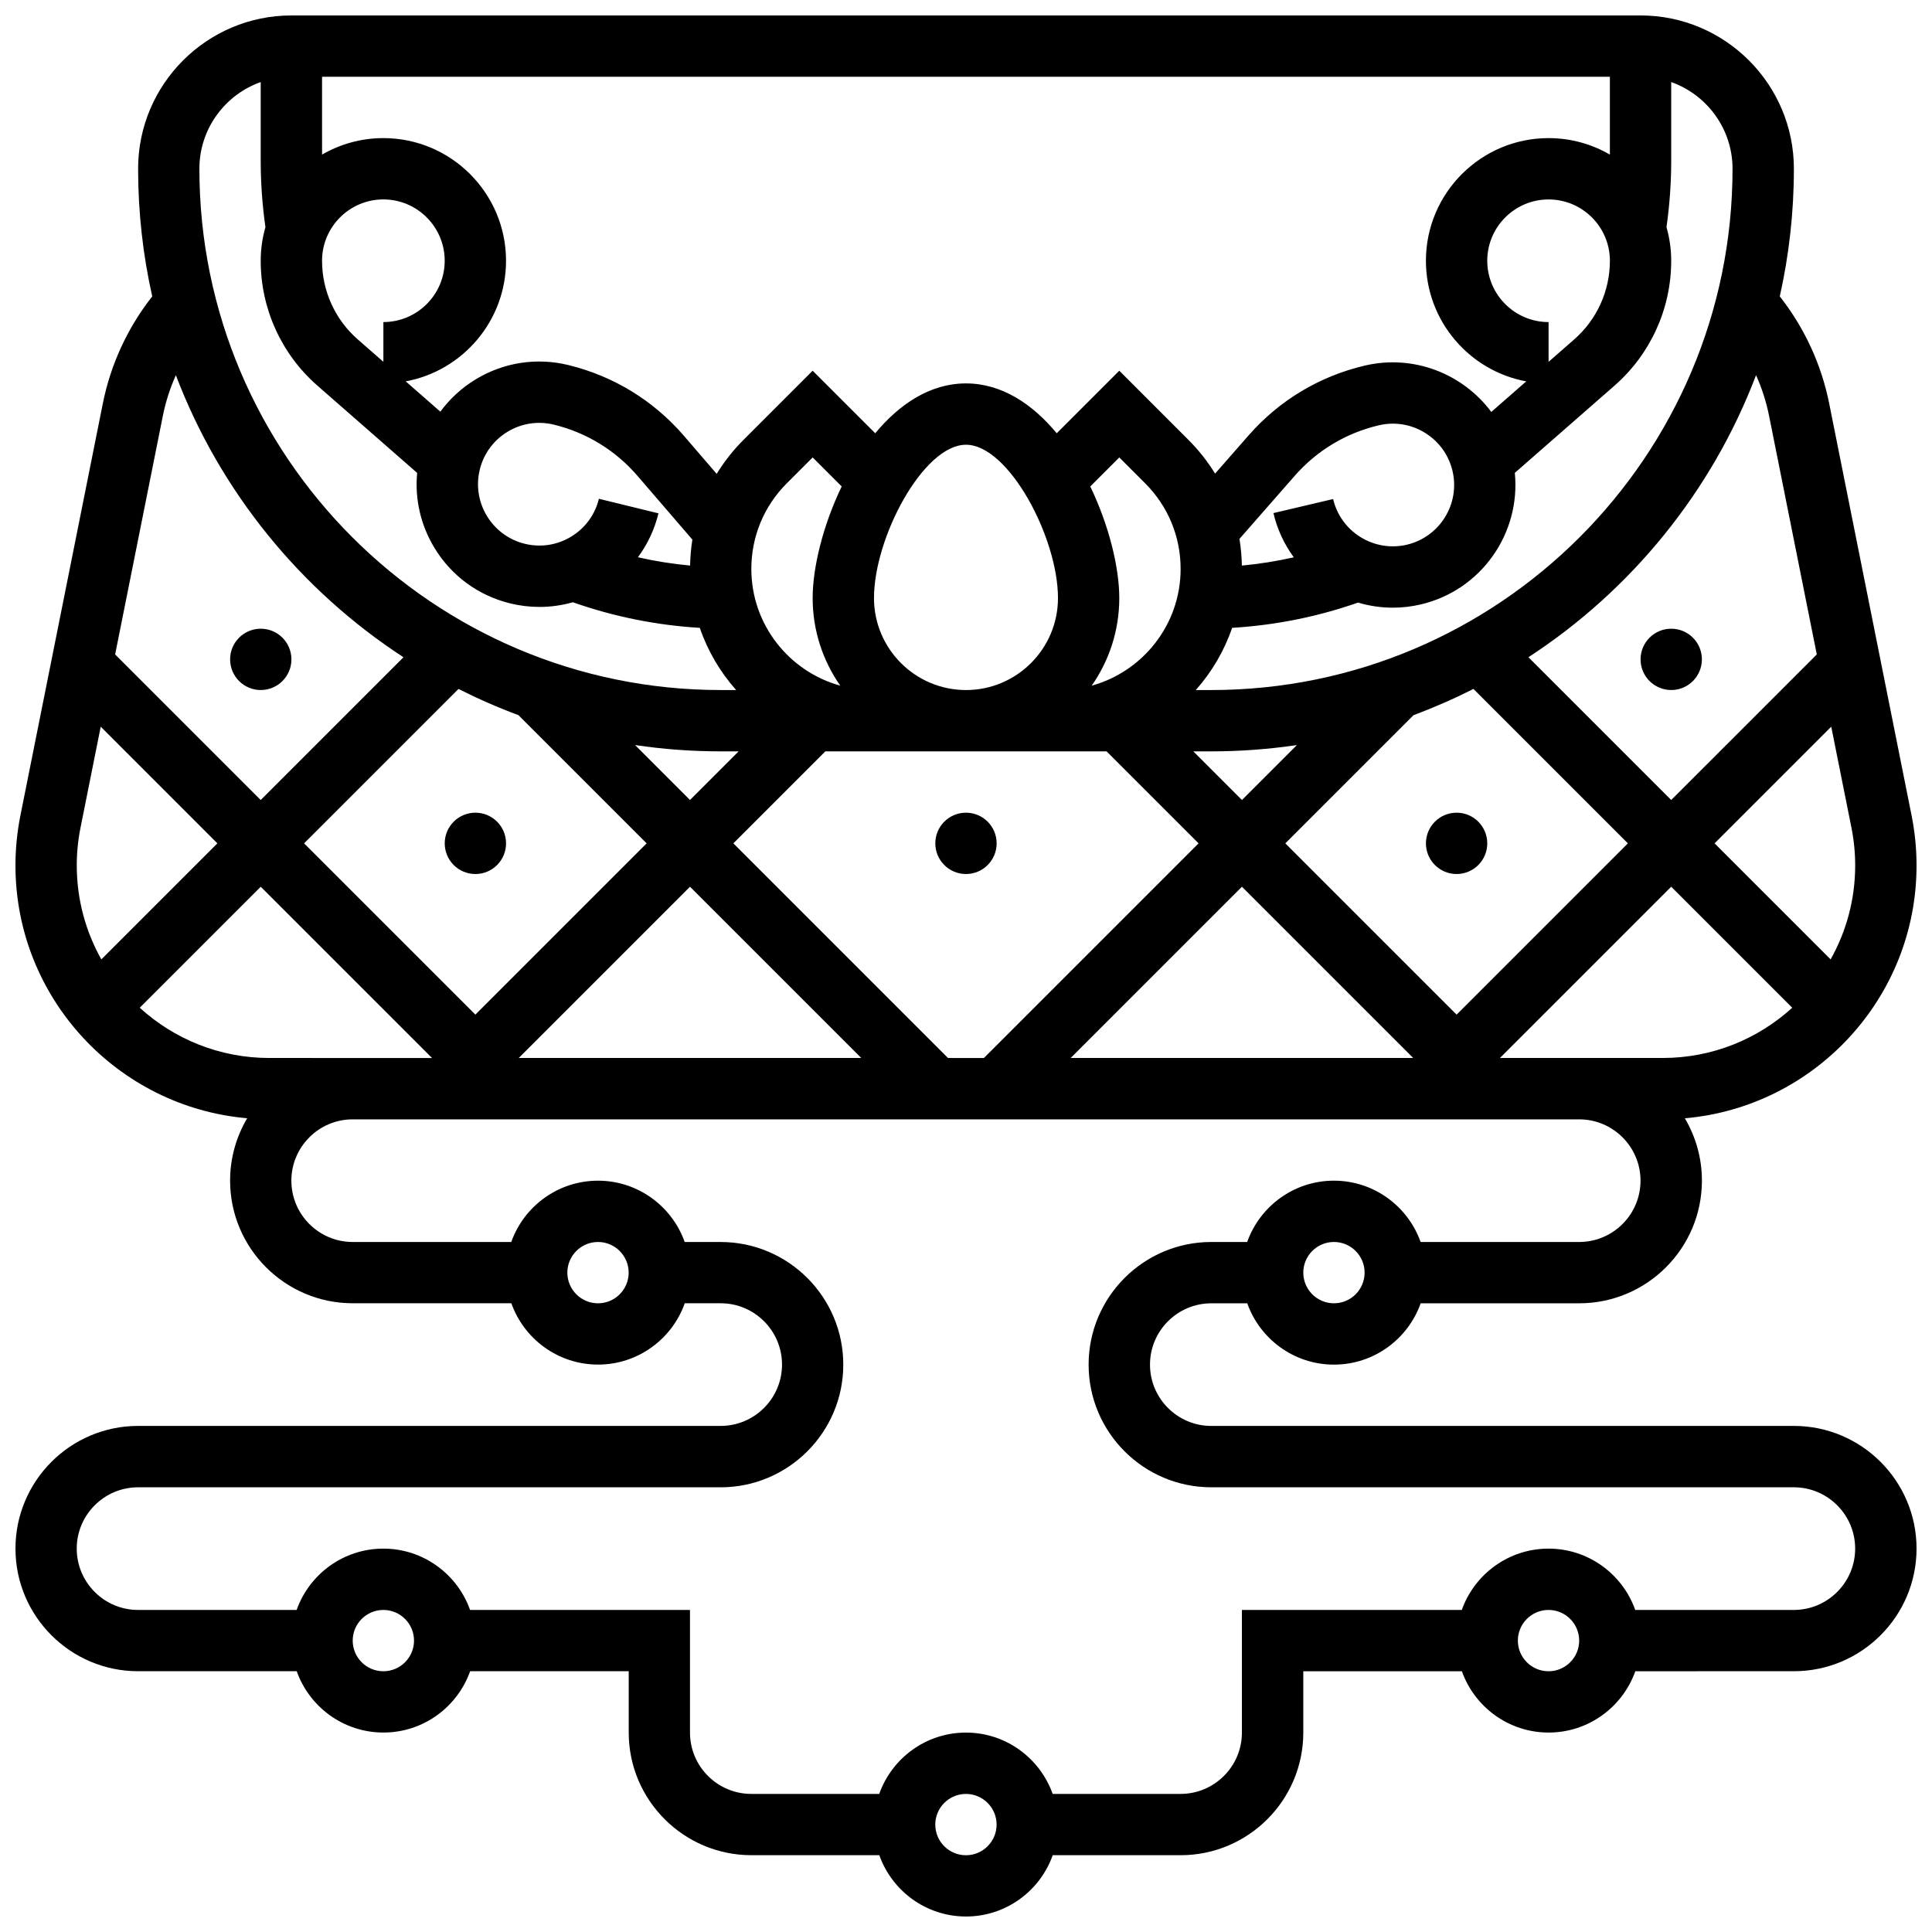 <?xml version="1.0" encoding="UTF-8"?>
<!-- Uploaded to: SVG Repo, www.svgrepo.com, Generator: SVG Repo Mixer Tools -->
<svg width="800px" height="800px" version="1.1" viewBox="144 144 512 512" xmlns="http://www.w3.org/2000/svg">
 <defs>
  <clipPath id="a">
   <path d="m148.09 148.09h503.81v503.81h-503.81z"/>
  </clipPath>
 </defs>
 <path d="m278.11 367.5c0 4.488-3.637 8.125-8.125 8.125s-8.129-3.637-8.129-8.125c0-4.488 3.641-8.129 8.129-8.129s8.125 3.641 8.125 8.129"/>
 <path d="m408.12 367.5c0 4.488-3.637 8.125-8.125 8.125s-8.129-3.637-8.129-8.125c0-4.488 3.641-8.129 8.129-8.129s8.125 3.641 8.125 8.129"/>
 <path d="m538.14 367.5c0 4.488-3.641 8.125-8.125 8.125-4.488 0-8.129-3.637-8.129-8.125 0-4.488 3.641-8.129 8.129-8.129 4.484 0 8.125 3.641 8.125 8.129"/>
 <path d="m595.02 318.74c0 4.488-3.641 8.125-8.129 8.125s-8.125-3.637-8.125-8.125 3.637-8.125 8.125-8.125 8.129 3.637 8.129 8.125"/>
 <path d="m221.23 318.74c0 4.488-3.637 8.125-8.125 8.125-4.488 0-8.125-3.637-8.125-8.125s3.637-8.125 8.125-8.125c4.488 0 8.125 3.637 8.125 8.125"/>
 <g clip-path="url(#a)">
  <path d="m619.4 521.89h-154.39c-8.961 0-16.25-7.293-16.25-16.25 0-8.961 7.293-16.25 16.25-16.25h9.523c3.356 9.457 12.387 16.25 22.98 16.25s19.625-6.793 22.98-16.25l42.027-0.004c17.922 0 32.504-14.582 32.504-32.504 0-6.031-1.656-11.68-4.527-16.523 34.355-2.984 61.406-31.883 61.406-67.004 0-4.418-0.441-8.859-1.305-13.195l-21.844-109.23c-2.074-10.367-6.574-20.098-13.094-28.383 2.441-10.891 3.738-22.207 3.738-33.824 0-22.402-18.227-40.629-40.629-40.629h-357.54c-22.402 0-40.629 18.227-40.629 40.629 0 11.617 1.297 22.934 3.742 33.824-6.519 8.285-11.02 18.016-13.094 28.387l-21.848 109.22c-0.863 4.336-1.305 8.777-1.305 13.195 0 35.121 27.055 64.02 61.41 67.004-2.871 4.848-4.527 10.496-4.527 16.523 0 17.922 14.582 32.504 32.504 32.504h42.027c3.356 9.457 12.387 16.25 22.98 16.25s19.625-6.793 22.98-16.25h9.523c8.961 0 16.25 7.293 16.25 16.25 0 8.961-7.293 16.25-16.25 16.25l-154.39 0.004c-17.922 0-32.504 14.582-32.504 32.504s14.582 32.504 32.504 32.504h42.027c3.356 9.457 12.387 16.25 22.98 16.25s19.625-6.793 22.98-16.25h42.027v16.25c0 17.922 14.582 32.504 32.504 32.504h33.902c3.356 9.457 12.387 16.25 22.98 16.25s19.625-6.793 22.98-16.25l33.898 0.004c17.922 0 32.504-14.582 32.504-32.504v-16.25h42.027c3.356 9.457 12.387 16.25 22.98 16.25s19.625-6.793 22.98-16.25l42.027-0.004c17.922 0 32.504-14.582 32.504-32.504s-14.582-32.504-32.504-32.504zm-121.89-32.504c-4.481 0-8.125-3.644-8.125-8.125 0-4.481 3.644-8.125 8.125-8.125s8.125 3.644 8.125 8.125c0 4.481-3.644 8.125-8.125 8.125zm-282.14-65.008c-13.211 0-25.27-5.051-34.34-13.32l32.07-32.066 45.391 45.387zm-51.027-51.023c0-3.352 0.332-6.719 0.992-10.008l5.356-26.77 30.918 30.922-30.754 30.754c-4.137-7.371-6.512-15.863-6.512-24.898zm117.05-39.832 33.973 33.977-45.387 45.387-45.391-45.387 40.922-40.922c5.137 2.598 10.438 4.922 15.883 6.945zm31.664-41.844c2.543-3.43 4.398-7.363 5.445-11.637l-15.785-3.859c-1.031 4.215-3.641 7.781-7.352 10.031-3.711 2.254-8.078 2.926-12.293 1.895-8.703-2.129-14.055-10.941-11.93-19.648 1.031-4.215 3.641-7.781 7.352-10.031 3.711-2.254 8.074-2.926 12.293-1.895 8.672 2.121 16.336 6.816 22.16 13.582l14.539 16.887c-0.363 2.258-0.562 4.551-0.605 6.875-4.664-0.43-9.281-1.168-13.824-2.199zm-52.359-38.582-9.176-8.031c15.105-2.785 26.582-16.059 26.582-31.961 0-17.922-14.582-32.504-32.504-32.504-5.918 0-11.465 1.598-16.25 4.371l-0.004-20.625h341.29v20.625c-4.781-2.773-10.332-4.371-16.25-4.371-17.922 0-32.504 14.582-32.504 32.504 0 15.902 11.477 29.176 26.586 31.965l-9.258 8.102c-7.508-10.09-20.551-15.34-33.547-12.281-12.008 2.824-22.652 9.223-30.781 18.5l-8.871 10.125c-1.969-3.203-4.32-6.203-7.047-8.93l-18.34-18.344-16.578 16.578c-6.465-7.785-14.605-13.211-24.051-13.211-9.449 0-17.586 5.426-24.051 13.211l-16.582-16.578-18.344 18.344c-2.746 2.746-5.113 5.766-7.09 8.996l-8.664-10.066c-8.047-9.348-18.637-15.836-30.621-18.77-8.434-2.059-17.164-0.715-24.586 3.789-3.711 2.258-6.871 5.164-9.359 8.562zm-15.098-56.246c8.961 0 16.25 7.293 16.25 16.25 0 8.961-7.293 16.25-16.25 16.25v10.535l-6.797-5.945c-6.008-5.254-9.457-12.852-9.457-20.836 0-8.961 7.293-16.254 16.254-16.254zm292.54 16.254c0-8.961 7.293-16.25 16.25-16.25 8.961 0 16.25 7.293 16.25 16.25 0 7.984-3.445 15.582-9.457 20.84l-6.793 5.945v-10.535c-8.961 0-16.25-7.289-16.25-16.25zm-40.848 63.148-15.82 3.723c1.027 4.363 2.898 8.312 5.394 11.719-4.523 1.023-9.113 1.758-13.758 2.191-0.043-2.391-0.258-4.75-0.641-7.07l14.641-16.711c5.883-6.715 13.586-11.348 22.281-13.391 4.223-0.996 8.586-0.285 12.277 2.004 3.691 2.285 6.269 5.871 7.266 10.094 2.055 8.723-3.375 17.488-12.098 19.543-8.723 2.047-17.488-3.383-19.543-12.102zm37.191 50.324 40.918 40.922-45.387 45.387-45.391-45.387 33.977-33.977c5.445-2.023 10.742-4.348 15.883-6.945zm-61.352 29.43-12.887-12.887h4.762c7.703 0 15.277-0.574 22.684-1.668zm-106.45-30.297c-13.574-3.746-23.57-16.191-23.57-30.938 0-8.574 3.34-16.633 9.402-22.695l6.852-6.852 7.691 7.691c-4.961 10.301-7.695 21.469-7.695 29.574 0 8.629 2.715 16.629 7.32 23.219zm8.934-23.219c0-16.043 13.074-40.629 24.379-40.629 11.301 0 24.379 24.586 24.379 40.629 0 13.441-10.934 24.379-24.379 24.379-13.445-0.004-24.379-10.938-24.379-24.379zm57.316-29.574 7.691-7.691 6.852 6.852c6.062 6.062 9.402 14.121 9.402 22.695 0 14.746-9.996 27.191-23.57 30.938 4.606-6.59 7.316-14.59 7.316-23.219 0-8.105-2.734-19.273-7.691-29.574zm-120.63 68.531c7.406 1.098 14.977 1.672 22.684 1.672h4.762l-12.891 12.887zm-30.832 82.93 45.387-45.387 45.391 45.387zm113.76 0-56.883-56.883 24.379-24.379h12.477l24.789 0.004h37.262l24.379 24.379-56.883 56.883zm77.895-45.387 45.391 45.387h-90.777zm68.375 45.387 45.387-45.387 32.07 32.07c-9.07 8.27-21.125 13.316-34.336 13.316zm93.152-61.031c0.656 3.289 0.992 6.652 0.992 10.008 0 9.035-2.371 17.527-6.512 24.898l-30.754-30.754 30.918-30.918zm-21.844-109.22 12.66 63.305-38.582 38.578-37.836-37.836c27.27-17.77 48.602-43.91 60.324-74.754 1.523 3.422 2.691 7.004 3.434 10.707zm-9.668-65.398c0 76.172-61.969 138.14-138.14 138.14h-4.106c4.227-4.754 7.527-10.34 9.633-16.484 11.426-0.688 22.617-2.93 33.371-6.691 2.953 0.879 6.047 1.348 9.207 1.348 2.457 0 4.953-0.281 7.445-0.867 16.035-3.773 26.492-18.891 24.891-34.859l26.441-23.133c9.535-8.352 15.004-20.402 15.004-33.074 0-3.09-0.441-6.074-1.25-8.906 0.816-5.769 1.25-11.645 1.25-17.504v-20.949c9.457 3.356 16.254 12.387 16.254 22.98zm-390.05-22.98v20.949c0 5.859 0.438 11.73 1.25 17.504-0.809 2.832-1.25 5.816-1.25 8.906 0 12.672 5.469 24.723 15.004 33.07l26.457 23.148c-0.656 6.914 0.918 13.828 4.586 19.871 4.504 7.422 11.633 12.645 20.066 14.707 2.578 0.629 5.188 0.941 7.777 0.941 2.992 0 5.957-0.422 8.832-1.242 10.84 3.82 22.121 6.094 33.645 6.785 2.102 6.144 5.402 11.73 9.633 16.484l-4.109-0.004c-76.172 0-138.14-61.969-138.14-138.14-0.004-10.594 6.793-19.625 16.25-22.98zm37.836 152.43-37.836 37.836-38.578-38.578 12.66-63.305c0.742-3.699 1.91-7.281 3.434-10.703 11.719 30.84 33.051 56.98 60.32 74.75zm51.551 171.21c-4.481 0-8.125-3.644-8.125-8.125 0-4.481 3.644-8.125 8.125-8.125s8.125 3.644 8.125 8.125c0 4.481-3.644 8.125-8.125 8.125zm-56.883 97.512c-4.481 0-8.125-3.644-8.125-8.125s3.644-8.125 8.125-8.125 8.125 3.644 8.125 8.125-3.644 8.125-8.125 8.125zm154.39 48.758c-4.481 0-8.125-3.644-8.125-8.125 0-4.481 3.644-8.125 8.125-8.125s8.125 3.644 8.125 8.125c0 4.477-3.644 8.125-8.125 8.125zm154.39-48.758c-4.481 0-8.125-3.644-8.125-8.125s3.644-8.125 8.125-8.125 8.125 3.644 8.125 8.125c0.004 4.481-3.644 8.125-8.125 8.125zm65.008-16.25h-42.027c-3.356-9.457-12.387-16.25-22.98-16.25s-19.625 6.793-22.98 16.25h-58.277v32.504c0 8.961-7.293 16.25-16.25 16.25h-33.902c-3.356-9.457-12.387-16.25-22.98-16.25s-19.625 6.793-22.98 16.25h-33.902c-8.961 0-16.25-7.293-16.25-16.25v-32.504h-58.281c-3.356-9.457-12.387-16.25-22.98-16.25s-19.625 6.793-22.98 16.25h-42.027c-8.961 0-16.25-7.293-16.25-16.25 0-8.961 7.293-16.25 16.25-16.25h154.39c17.922 0 32.504-14.582 32.504-32.504s-14.582-32.504-32.504-32.504h-9.523c-3.356-9.457-12.387-16.25-22.98-16.25s-19.625 6.793-22.98 16.25l-42.027-0.004c-8.961 0-16.25-7.293-16.25-16.25 0-8.961 7.293-16.25 16.25-16.25h325.04c8.961 0 16.25 7.293 16.25 16.25 0 8.961-7.293 16.25-16.25 16.25h-42.027c-3.356-9.457-12.387-16.25-22.98-16.25s-19.625 6.793-22.98 16.25h-9.52c-17.922 0-32.504 14.582-32.504 32.504s14.582 32.504 32.504 32.504h154.39c8.961 0 16.25 7.293 16.25 16.25 0 8.961-7.293 16.254-16.254 16.254z"/>
 </g>
</svg>